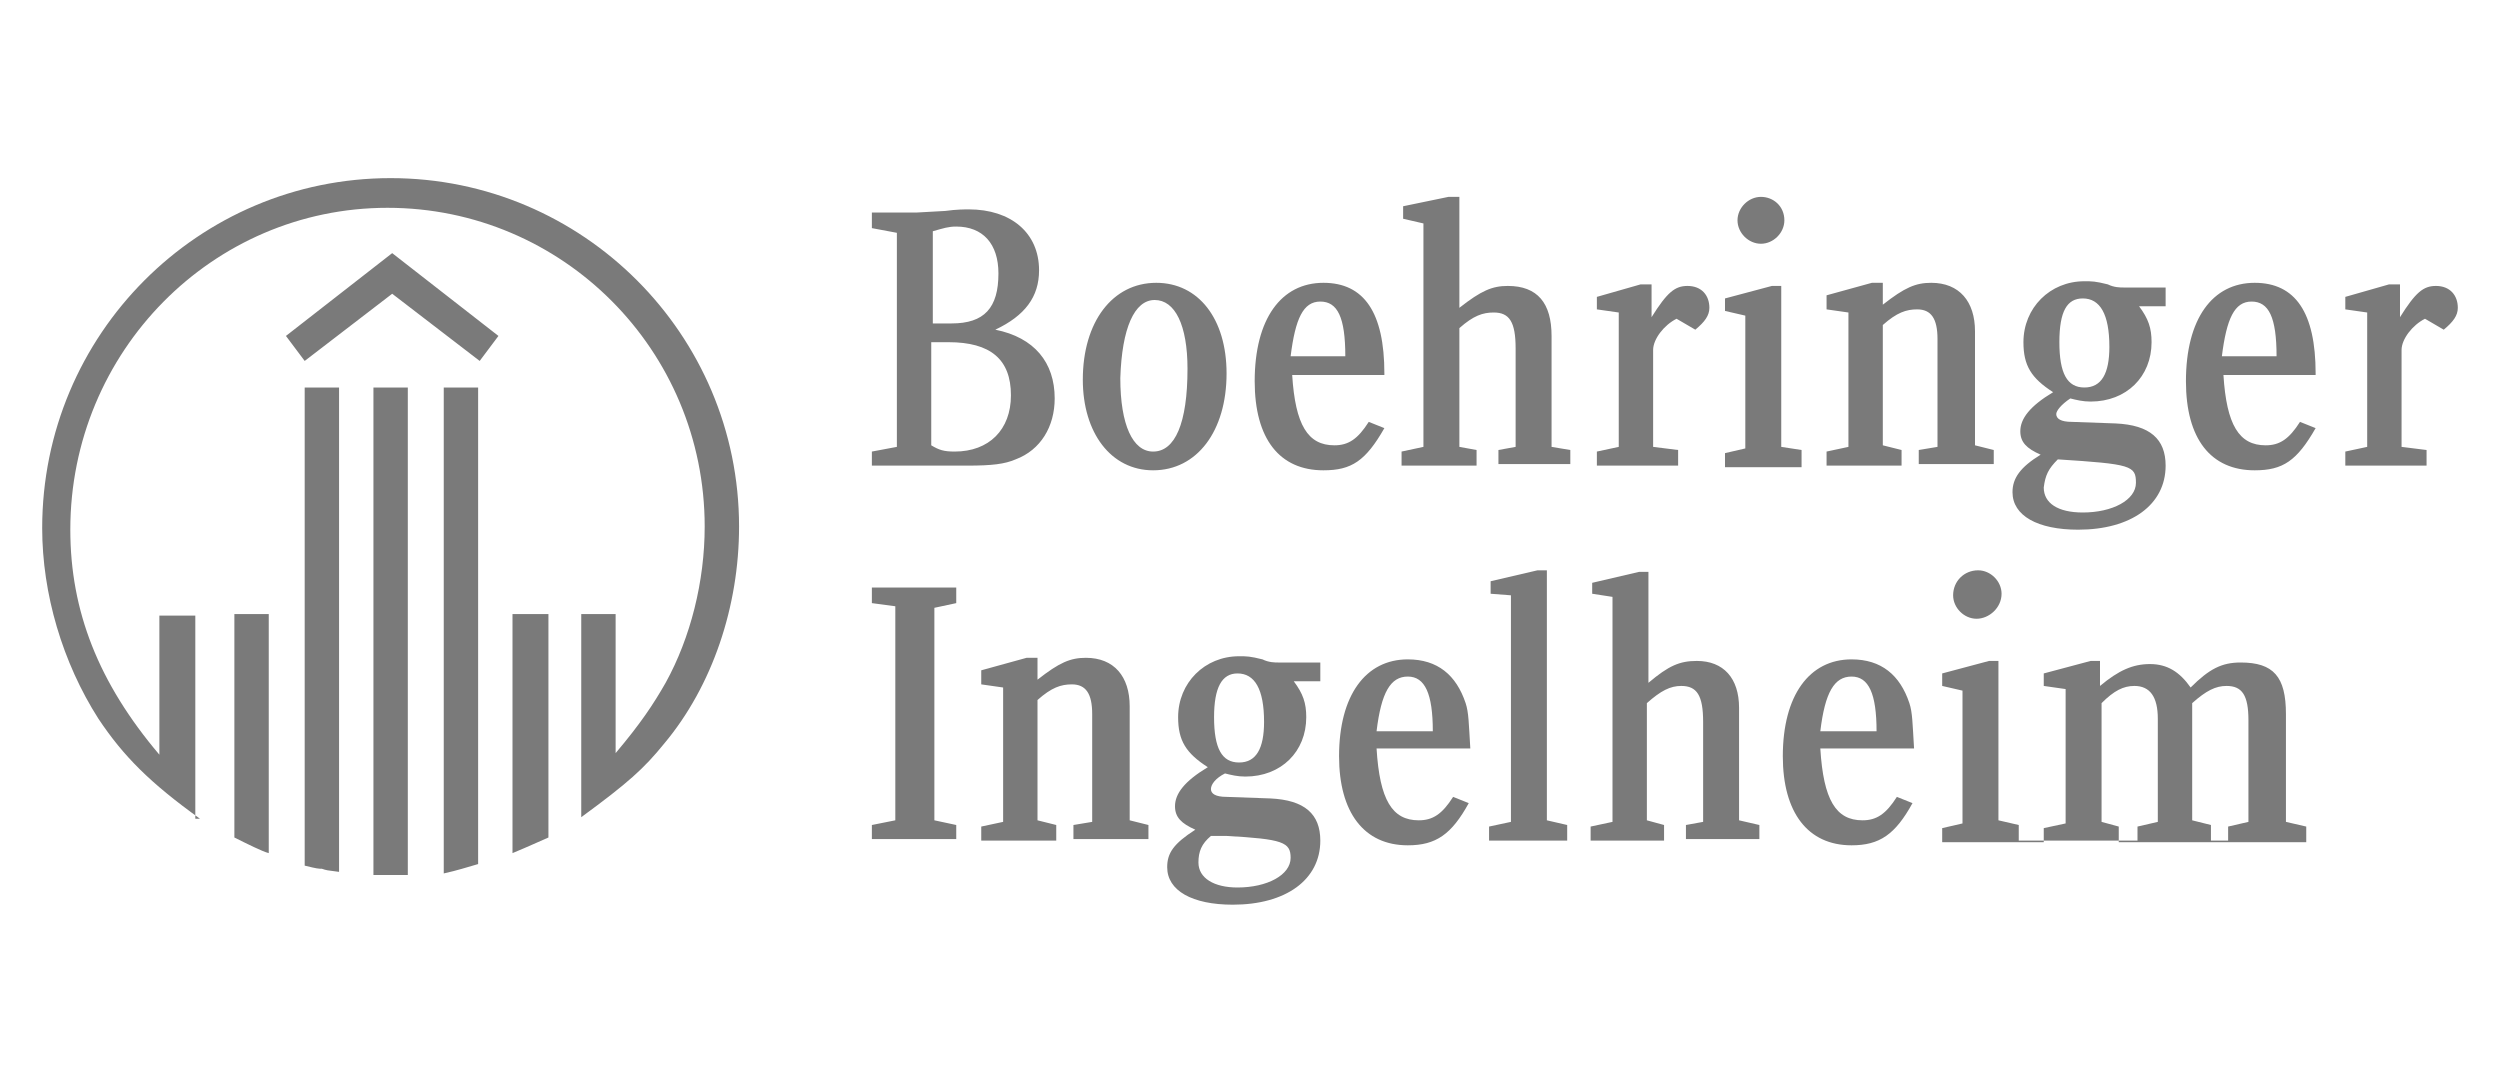 <?xml version="1.0" encoding="utf-8"?>
<!-- Generator: Adobe Illustrator 25.2.0, SVG Export Plug-In . SVG Version: 6.00 Build 0)  -->
<svg version="1.1" id="Capa_1" xmlns="http://www.w3.org/2000/svg" xmlns:xlink="http://www.w3.org/1999/xlink" x="0px" y="0px"
	 viewBox="0 0 160 69.4" style="enable-background:new 0 0 160 69.4;" xml:space="preserve">
<style type="text/css">
	.st0{opacity:0.7;}
	.st1{fill-rule:evenodd;clip-rule:evenodd;fill:#FFFFFF;}
	.st2{fill:#7A7A7A;}
	.st3{fill:#FFFFFF;}
	.st4{fill-rule:evenodd;clip-rule:evenodd;fill:#7A7A7A;}
	.st5{opacity:0.7;fill-rule:evenodd;clip-rule:evenodd;fill:#FFFFFF;}
	.st6{fill-rule:evenodd;clip-rule:evenodd;fill:none;}
	.st7{fill:#787878;}
	.st8{fill:#737372;}
	.st9{opacity:0.75;}
	.st10{fill:none;stroke:#FFFFFF;stroke-width:0.443;stroke-miterlimit:10;}
	.st11{fill:#5385A4;}
	.st12{fill:#BBCDDA;}
	.st13{fill-rule:evenodd;clip-rule:evenodd;fill:#9B9A9A;}
	.st14{fill:#9B9A9A;}
	.st15{opacity:0.36;fill:#FFFFFF;}
	.st16{fill:none;stroke:#000000;stroke-width:2.006;}
	.st17{opacity:0.3;}
	.st18{fill:none;stroke:#000000;stroke-width:2.692;}
	.st19{fill:#CE0E2D;}
	.st20{display:none;fill:url(#SVGID_1_);}
	.st21{fill:#7A7A7A;fill-opacity:0;}
	.st22{fill:none;}
	.st23{clip-path:url(#SVGID_3_);}
	.st24{fill:none;stroke:#7A7A79;stroke-width:3.279;stroke-miterlimit:8.573;}
	.st25{fill:none;stroke:#6E6E6D;stroke-width:2.051;stroke-miterlimit:8.573;}
	.st26{fill:none;stroke:#6D6D6C;stroke-width:2.051;stroke-miterlimit:8.573;}
	.st27{fill:none;stroke:#6C6C6B;stroke-width:2.051;stroke-miterlimit:8.573;}
	.st28{fill:none;stroke:#6B6C6A;stroke-width:2.051;stroke-miterlimit:8.573;}
	.st29{fill:none;stroke:#6A6A69;stroke-width:2.051;stroke-miterlimit:8.573;}
	.st30{fill:none;stroke:#686868;stroke-width:2.051;stroke-miterlimit:8.573;}
	.st31{fill:none;stroke:#676766;stroke-width:2.051;stroke-miterlimit:8.573;}
	.st32{fill:none;stroke:#666665;stroke-width:2.051;stroke-miterlimit:8.573;}
	.st33{fill:none;stroke:#666664;stroke-width:2.051;stroke-miterlimit:8.573;}
	.st34{fill:none;stroke:#646463;stroke-width:2.051;stroke-miterlimit:8.573;}
	.st35{fill:none;stroke:#636262;stroke-width:2.051;stroke-miterlimit:8.573;}
	.st36{fill:none;stroke:#626161;stroke-width:2.051;stroke-miterlimit:8.573;}
	.st37{fill:none;stroke:#222121;stroke-width:2.051;stroke-miterlimit:8.573;}
	.st38{fill:none;stroke:#202020;stroke-width:2.051;stroke-miterlimit:8.573;}
	.st39{fill:none;stroke:#1F1F1E;stroke-width:2.051;stroke-miterlimit:8.573;}
	.st40{fill:none;stroke:#1E1E1D;stroke-width:2.051;stroke-miterlimit:8.573;}
	.st41{fill:none;stroke:#1D1D1C;stroke-width:2.051;stroke-miterlimit:8.573;}
	.st42{fill:none;stroke:#1C1B1B;stroke-width:2.051;stroke-miterlimit:8.573;}
	.st43{fill:none;stroke:#1A1A19;stroke-width:2.051;stroke-miterlimit:8.573;}
	.st44{fill:none;stroke:#191918;stroke-width:2.051;stroke-miterlimit:8.573;}
	.st45{fill:none;stroke:#161617;stroke-width:2.051;stroke-miterlimit:8.573;}
	.st46{fill:none;stroke:#151615;stroke-width:2.051;stroke-miterlimit:8.573;}
	.st47{fill:none;stroke:#141414;stroke-width:2.051;stroke-miterlimit:8.573;}
	.st48{fill:none;stroke:#7A7A79;stroke-width:2.051;stroke-miterlimit:8.573;}
	.st49{fill:none;stroke:#79797A;stroke-width:2.051;stroke-miterlimit:8.573;}
	.st50{fill:none;stroke:#7A7A78;stroke-width:2.051;stroke-miterlimit:8.573;}
	.st51{fill:none;stroke:#797879;stroke-width:2.051;stroke-miterlimit:8.573;}
	.st52{fill:none;stroke:#787977;stroke-width:2.051;stroke-miterlimit:8.573;}
	.st53{fill:none;stroke:#787877;stroke-width:2.051;stroke-miterlimit:8.573;}
	.st54{fill:none;stroke:#767676;stroke-width:2.051;stroke-miterlimit:8.573;}
	.st55{fill:none;stroke:#777676;stroke-width:2.051;stroke-miterlimit:8.573;}
	.st56{fill:none;stroke:#757575;stroke-width:2.051;stroke-miterlimit:8.573;}
	.st57{fill:none;stroke:#747574;stroke-width:2.051;stroke-miterlimit:8.573;}
	.st58{fill:none;stroke:#747473;stroke-width:2.051;stroke-miterlimit:8.573;}
	.st59{fill:none;stroke:#737373;stroke-width:2.051;stroke-miterlimit:8.573;}
	.st60{fill:none;stroke:#737372;stroke-width:2.051;stroke-miterlimit:8.573;}
	.st61{fill:none;stroke:#727270;stroke-width:2.051;stroke-miterlimit:8.573;}
	.st62{fill:none;stroke:#717171;stroke-width:2.051;stroke-miterlimit:8.573;}
	.st63{fill:none;stroke:#717170;stroke-width:2.051;stroke-miterlimit:8.573;}
	.st64{fill:none;stroke:#707070;stroke-width:2.051;stroke-miterlimit:8.573;}
	.st65{fill:none;stroke:#70706F;stroke-width:2.051;stroke-miterlimit:8.573;}
	.st66{fill:none;stroke:#6F6F6E;stroke-width:2.051;stroke-miterlimit:8.573;}
	.st67{fill:none;stroke:#686867;stroke-width:2.051;stroke-miterlimit:8.573;}
	.st68{fill:none;stroke:#656464;stroke-width:2.051;stroke-miterlimit:8.573;}
	.st69{fill:none;stroke:#646362;stroke-width:2.051;stroke-miterlimit:8.573;}
	.st70{fill:none;stroke:#60605F;stroke-width:2.051;stroke-miterlimit:8.573;}
	.st71{fill:none;stroke:#5E5E5D;stroke-width:2.051;stroke-miterlimit:8.573;}
	.st72{fill:none;stroke:#5E5D5C;stroke-width:2.051;stroke-miterlimit:8.573;}
	.st73{fill:none;stroke:#5C5B5A;stroke-width:2.051;stroke-miterlimit:8.573;}
	.st74{fill:none;stroke:#595958;stroke-width:2.051;stroke-miterlimit:8.573;}
	.st75{fill:none;stroke:#585857;stroke-width:2.051;stroke-miterlimit:8.573;}
	.st76{fill:none;stroke:#565655;stroke-width:2.051;stroke-miterlimit:8.573;}
	.st77{fill:none;stroke:#545453;stroke-width:2.051;stroke-miterlimit:8.573;}
	.st78{fill:none;stroke:#545252;stroke-width:2.051;stroke-miterlimit:8.573;}
	.st79{fill:none;stroke:#515150;stroke-width:2.051;stroke-miterlimit:8.573;}
	.st80{fill:none;stroke:#4F4F4E;stroke-width:2.051;stroke-miterlimit:8.573;}
	.st81{fill:none;stroke:#4D4D4C;stroke-width:2.051;stroke-miterlimit:8.573;}
	.st82{fill:none;stroke:#4B4B4A;stroke-width:2.051;stroke-miterlimit:8.573;}
	.st83{fill:none;stroke:#4A4A49;stroke-width:2.051;stroke-miterlimit:8.573;}
	.st84{fill:none;stroke:#484847;stroke-width:2.051;stroke-miterlimit:8.573;}
	.st85{fill:none;stroke:#464545;stroke-width:2.051;stroke-miterlimit:8.573;}
	.st86{fill:none;stroke:#454344;stroke-width:2.051;stroke-miterlimit:8.573;}
	.st87{fill:none;stroke:#434342;stroke-width:2.051;stroke-miterlimit:8.573;}
	.st88{fill:none;stroke:#40403F;stroke-width:2.051;stroke-miterlimit:8.573;}
	.st89{fill:none;stroke:#3E3E3D;stroke-width:2.051;stroke-miterlimit:8.573;}
	.st90{fill:none;stroke:#3D3D3B;stroke-width:2.051;stroke-miterlimit:8.573;}
	.st91{fill:none;stroke:#3A3A39;stroke-width:2.051;stroke-miterlimit:8.573;}
	.st92{fill:none;stroke:#383837;stroke-width:2.051;stroke-miterlimit:8.573;}
	.st93{fill:none;stroke:#373635;stroke-width:2.051;stroke-miterlimit:8.573;}
	.st94{fill:none;stroke:#353534;stroke-width:2.051;stroke-miterlimit:8.573;}
	.st95{fill:none;stroke:#343332;stroke-width:2.051;stroke-miterlimit:8.573;}
	.st96{fill:none;stroke:#313130;stroke-width:2.051;stroke-miterlimit:8.573;}
	.st97{fill:none;stroke:#2D2E2D;stroke-width:2.051;stroke-miterlimit:8.573;}
	.st98{fill:none;stroke:#292A29;stroke-width:2.051;stroke-miterlimit:8.573;}
	.st99{fill:none;stroke:#252524;stroke-width:2.051;stroke-miterlimit:8.573;}
	.st100{fill:none;stroke:#212120;stroke-width:2.051;stroke-miterlimit:8.573;}
	.st101{fill:none;stroke:#181819;stroke-width:2.051;stroke-miterlimit:8.573;}
	.st102{fill:none;stroke:#131312;stroke-width:2.051;stroke-miterlimit:8.573;}
	.st103{fill:none;stroke:#121212;stroke-width:2.051;stroke-miterlimit:8.573;}
	.st104{fill:none;stroke:#111111;stroke-width:2.051;stroke-miterlimit:8.573;}
	.st105{fill:none;stroke:#101010;stroke-width:2.051;stroke-miterlimit:8.573;}
	.st106{fill:none;stroke:#0F0F0F;stroke-width:2.051;stroke-miterlimit:8.573;}
	.st107{fill:none;stroke:#0D0E0E;stroke-width:2.051;stroke-miterlimit:8.573;}
	.st108{fill:none;stroke:#0D0E0D;stroke-width:2.051;stroke-miterlimit:8.573;}
	.st109{fill:none;stroke:#0C0D0D;stroke-width:2.051;stroke-miterlimit:8.573;}
	.st110{fill:none;stroke:#0C0C0C;stroke-width:2.051;stroke-miterlimit:8.573;}
	.st111{fill:none;stroke:#0B0C0C;stroke-width:2.051;stroke-miterlimit:8.573;}
	.st112{fill:none;stroke:#0A0B0B;stroke-width:2.051;stroke-miterlimit:8.573;}
	.st113{fill:none;stroke:#090A0A;stroke-width:2.051;stroke-miterlimit:8.573;}
	.st114{fill:none;stroke:#090909;stroke-width:2.051;stroke-miterlimit:8.573;}
	.st115{fill:none;stroke:#080809;stroke-width:2.051;stroke-miterlimit:8.573;}
	.st116{fill:none;stroke:#070708;stroke-width:2.051;stroke-miterlimit:8.573;}
	.st117{fill:none;stroke:#060607;stroke-width:2.051;stroke-miterlimit:8.573;}
	.st118{fill:none;stroke:#050606;stroke-width:2.051;stroke-miterlimit:8.573;}
	.st119{fill:none;stroke:#040505;stroke-width:2.051;stroke-miterlimit:8.573;}
	.st120{fill:none;stroke:#030405;stroke-width:2.051;stroke-miterlimit:8.573;}
	.st121{fill:none;stroke:#030304;stroke-width:2.051;stroke-miterlimit:8.573;}
	.st122{fill:none;stroke:#020303;stroke-width:2.051;stroke-miterlimit:8.573;}
	.st123{fill:none;stroke:#020203;stroke-width:2.051;stroke-miterlimit:8.573;}
	.st124{fill:none;stroke:#525251;stroke-width:2.051;stroke-miterlimit:8.573;}
	.st125{fill:none;stroke:#444444;stroke-width:2.051;stroke-miterlimit:8.573;}
	.st126{fill:none;stroke:#403F3E;stroke-width:2.051;stroke-miterlimit:8.573;}
	.st127{fill:none;stroke:#383736;stroke-width:2.051;stroke-miterlimit:8.573;}
	.st128{fill:none;stroke:#343433;stroke-width:2.051;stroke-miterlimit:8.573;}
	.st129{fill:none;stroke:#333231;stroke-width:2.051;stroke-miterlimit:8.573;}
	.st130{fill:none;stroke:#272726;stroke-width:2.051;stroke-miterlimit:8.573;}
	.st131{fill:none;stroke:#5F5F5E;stroke-width:2.051;stroke-miterlimit:8.573;}
	.st132{fill:none;stroke:#5C5C5B;stroke-width:2.051;stroke-miterlimit:8.573;}
	.st133{fill:none;stroke:#5B5A5A;stroke-width:2.051;stroke-miterlimit:8.573;}
	.st134{fill:none;stroke:#575756;stroke-width:2.051;stroke-miterlimit:8.573;}
	.st135{fill:none;stroke:#565555;stroke-width:2.051;stroke-miterlimit:8.573;}
	.st136{clip-path:url(#SVGID_5_);}
	.st137{fill:none;stroke:#0E0F0E;stroke-width:2.051;stroke-miterlimit:8.573;}
	.st138{fill:none;stroke:#111110;stroke-width:2.051;stroke-miterlimit:8.573;}
	.st139{fill:none;stroke:#030404;stroke-width:2.051;stroke-miterlimit:8.573;}
	.st140{fill:none;stroke:#2B2B2A;stroke-width:2.051;stroke-miterlimit:8.573;}
	.st141{fill:none;stroke:#323231;stroke-width:2.051;stroke-miterlimit:8.573;}
	.st142{fill:none;stroke:#393938;stroke-width:2.051;stroke-miterlimit:8.573;}
	.st143{fill:none;stroke:#3E3D3C;stroke-width:2.051;stroke-miterlimit:8.573;}
	.st144{fill:none;stroke:#424141;stroke-width:2.051;stroke-miterlimit:8.573;}
	.st145{fill:none;stroke:#494948;stroke-width:2.051;stroke-miterlimit:8.573;}
	.st146{clip-path:url(#SVGID_7_);}
	.st147{fill:none;stroke:#020203;stroke-width:4.1;stroke-miterlimit:8.573;}
	.st148{fill:none;stroke:#545353;stroke-width:2.051;stroke-miterlimit:8.573;}
	.st149{fill:none;stroke:#535352;stroke-width:2.051;stroke-miterlimit:8.573;}
	.st150{fill:none;stroke:#4B4A4A;stroke-width:2.051;stroke-miterlimit:8.573;}
	.st151{fill:none;stroke:#30302F;stroke-width:2.051;stroke-miterlimit:8.573;}
	.st152{clip-path:url(#SVGID_9_);}
	.st153{fill:none;stroke:#545453;stroke-width:4.1;stroke-miterlimit:8.573;}
	.st154{fill:none;stroke:#7A7A79;stroke-width:4.1;stroke-miterlimit:8.573;}
	.st155{fill:none;stroke:#616160;stroke-width:2.051;stroke-miterlimit:8.573;}
	.st156{fill:none;stroke:#636363;stroke-width:2.051;stroke-miterlimit:8.573;}
	.st157{fill:none;stroke:#696968;stroke-width:2.051;stroke-miterlimit:8.573;}
	.st158{fill:none;stroke:#6B6B6B;stroke-width:2.051;stroke-miterlimit:8.573;}
	.st159{fill:none;stroke:#777778;stroke-width:2.051;stroke-miterlimit:8.573;}
	.st160{clip-path:url(#SVGID_11_);}
	.st161{fill:none;stroke:#141414;stroke-width:3.279;stroke-miterlimit:8.573;}
	.st162{fill:none;stroke:#242423;stroke-width:2.051;stroke-miterlimit:8.573;}
	.st163{fill:none;stroke:#363635;stroke-width:2.051;stroke-miterlimit:8.573;}
	.st164{fill:none;stroke:#3C3B3B;stroke-width:2.051;stroke-miterlimit:8.573;}
	.st165{fill:none;stroke:#474647;stroke-width:2.051;stroke-miterlimit:8.573;}
	.st166{fill:none;stroke:#504F4F;stroke-width:2.051;stroke-miterlimit:8.573;}
	.st167{fill:none;stroke:#555553;stroke-width:2.051;stroke-miterlimit:8.573;}
	.st168{fill:none;stroke:#5A5959;stroke-width:2.051;stroke-miterlimit:8.573;}
	.st169{fill:none;stroke:#5F5E5E;stroke-width:2.051;stroke-miterlimit:8.573;}
	.st170{fill:none;stroke:#666565;stroke-width:2.051;stroke-miterlimit:8.573;}
	.st171{fill:none;stroke:#6A6A6A;stroke-width:2.051;stroke-miterlimit:8.573;}
	.st172{fill:none;stroke:#302F2E;stroke-width:2.051;stroke-miterlimit:8.573;}
	.st173{fill:none;stroke:#444443;stroke-width:2.051;stroke-miterlimit:8.573;}
	.st174{fill:none;stroke:#4C4C4B;stroke-width:2.051;stroke-miterlimit:8.573;}
	.st175{fill:none;stroke:#575656;stroke-width:2.051;stroke-miterlimit:8.573;}
	.st176{fill:none;stroke:#5D5D5D;stroke-width:2.051;stroke-miterlimit:8.573;}
	.st177{fill:none;stroke:#747474;stroke-width:2.051;stroke-miterlimit:8.573;}
	.st178{fill:none;stroke:#777877;stroke-width:2.051;stroke-miterlimit:8.573;}
	.st179{clip-path:url(#SVGID_13_);}
	.st180{fill:none;stroke:#020203;stroke-width:6.149;stroke-miterlimit:8.573;}
	.st181{fill:none;stroke:#7A7A79;stroke-width:6.149;stroke-miterlimit:8.573;}
	.st182{fill:none;stroke:#141414;stroke-width:6.149;stroke-miterlimit:8.573;}
	.st183{fill:none;stroke:#151515;stroke-width:2.051;stroke-miterlimit:8.573;}
	.st184{fill:none;stroke:#1E1E1E;stroke-width:2.051;stroke-miterlimit:8.573;}
	.st185{fill:none;stroke:#2B2B2B;stroke-width:2.051;stroke-miterlimit:8.573;}
	.st186{fill:none;stroke:#3B3B3A;stroke-width:2.051;stroke-miterlimit:8.573;}
	.st187{fill:none;stroke:#434241;stroke-width:2.051;stroke-miterlimit:8.573;}
	.st188{fill:none;stroke:#494748;stroke-width:2.051;stroke-miterlimit:8.573;}
	.st189{fill:none;stroke:#4C4B4B;stroke-width:2.051;stroke-miterlimit:8.573;}
	.st190{fill:none;stroke:#4F4F4D;stroke-width:2.051;stroke-miterlimit:8.573;}
	.st191{fill:none;stroke:#555454;stroke-width:2.051;stroke-miterlimit:8.573;}
	.st192{fill:none;stroke:#595757;stroke-width:2.051;stroke-miterlimit:8.573;}
	.st193{fill:none;stroke:#626262;stroke-width:2.051;stroke-miterlimit:8.573;}
	.st194{fill:none;stroke:#6D6D6D;stroke-width:2.051;stroke-miterlimit:8.573;}
	.st195{fill:none;stroke:#151415;stroke-width:6.019;stroke-miterlimit:8.573;}
	.st196{fill:none;stroke:#151515;stroke-width:5.886;stroke-miterlimit:8.573;}
	.st197{fill:none;stroke:#161617;stroke-width:5.753;stroke-miterlimit:8.573;}
	.st198{fill:none;stroke:#171717;stroke-width:5.622;stroke-miterlimit:8.573;}
	.st199{fill:none;stroke:#191918;stroke-width:5.489;stroke-miterlimit:8.573;}
	.st200{fill:none;stroke:#1A1A19;stroke-width:5.356;stroke-miterlimit:8.573;}
	.st201{fill:none;stroke:#1A1B1A;stroke-width:5.226;stroke-miterlimit:8.573;}
	.st202{fill:none;stroke:#1C1C1B;stroke-width:5.093;stroke-miterlimit:8.573;}
	.st203{fill:none;stroke:#1D1D1C;stroke-width:4.96;stroke-miterlimit:8.573;}
	.st204{fill:none;stroke:#1D1D1D;stroke-width:4.827;stroke-miterlimit:8.573;}
	.st205{fill:none;stroke:#1E1E1E;stroke-width:4.696;stroke-miterlimit:8.573;}
	.st206{fill:none;stroke:#1F1F1E;stroke-width:4.563;stroke-miterlimit:8.573;}
	.st207{fill:none;stroke:#20201E;stroke-width:4.43;stroke-miterlimit:8.573;}
	.st208{fill:none;stroke:#202020;stroke-width:4.3;stroke-miterlimit:8.573;}
	.st209{fill:none;stroke:#20201F;stroke-width:4.167;stroke-miterlimit:8.573;}
	.st210{fill:none;stroke:#212120;stroke-width:4.034;stroke-miterlimit:8.573;}
	.st211{fill:none;stroke:#222221;stroke-width:3.901;stroke-miterlimit:8.573;}
	.st212{fill:none;stroke:#222222;stroke-width:3.77;stroke-miterlimit:8.573;}
	.st213{fill:none;stroke:#232322;stroke-width:3.637;stroke-miterlimit:8.573;}
	.st214{fill:none;stroke:#242423;stroke-width:3.504;stroke-miterlimit:8.573;}
	.st215{fill:none;stroke:#252424;stroke-width:3.374;stroke-miterlimit:8.573;}
	.st216{fill:none;stroke:#252524;stroke-width:3.241;stroke-miterlimit:8.573;}
	.st217{fill:none;stroke:#262625;stroke-width:3.108;stroke-miterlimit:8.573;}
	.st218{fill:none;stroke:#272726;stroke-width:2.977;stroke-miterlimit:8.573;}
	.st219{fill:none;stroke:#292928;stroke-width:2.844;stroke-miterlimit:8.573;}
	.st220{fill:none;stroke:#292928;stroke-width:2.711;stroke-miterlimit:8.573;}
	.st221{fill:none;stroke:#292A29;stroke-width:2.579;stroke-miterlimit:8.573;}
	.st222{fill:none;stroke:#2B2B2A;stroke-width:2.448;stroke-miterlimit:8.573;}
	.st223{fill:none;stroke:#2B2B2A;stroke-width:2.315;stroke-miterlimit:8.573;}
	.st224{fill:none;stroke:#2B2B2B;stroke-width:2.182;stroke-miterlimit:8.573;}
	.st225{fill:none;stroke:#2C2C2C;stroke-width:2.051;stroke-miterlimit:8.573;}
	.st226{fill:none;stroke:#333332;stroke-width:2.051;stroke-miterlimit:8.573;}
	.st227{fill:none;stroke:#363534;stroke-width:2.051;stroke-miterlimit:8.573;}
	.st228{fill:none;stroke:#404040;stroke-width:2.051;stroke-miterlimit:8.573;}
	.st229{fill:none;stroke:#474746;stroke-width:2.051;stroke-miterlimit:8.573;}
	.st230{fill:none;stroke:#4E4E4D;stroke-width:2.051;stroke-miterlimit:8.573;}
	.st231{fill:none;stroke:#666666;stroke-width:2.051;stroke-miterlimit:8.573;}
	.st232{fill:none;stroke:#515151;stroke-width:2.051;stroke-miterlimit:8.573;}
	.st233{fill:none;stroke:#222221;stroke-width:2.051;stroke-miterlimit:8.573;}
	.st234{fill:none;stroke:#1D1C1C;stroke-width:2.051;stroke-miterlimit:8.573;}
	.st235{fill:none;stroke:#797878;stroke-width:2.051;stroke-miterlimit:8.573;}
	.st236{fill:none;stroke:#727272;stroke-width:2.051;stroke-miterlimit:8.573;}
	.st237{fill:none;stroke:#656565;stroke-width:2.051;stroke-miterlimit:8.573;}
	.st238{fill:none;stroke:#626261;stroke-width:2.051;stroke-miterlimit:8.573;}
	.st239{fill:none;stroke:#50504F;stroke-width:2.051;stroke-miterlimit:8.573;}
	.st240{fill:none;stroke:#4F4E4D;stroke-width:2.051;stroke-miterlimit:8.573;}
	.st241{fill:none;stroke:#434141;stroke-width:2.051;stroke-miterlimit:8.573;}
	.st242{fill:none;stroke:#353433;stroke-width:2.051;stroke-miterlimit:8.573;}
	.st243{fill:none;stroke:#262625;stroke-width:2.051;stroke-miterlimit:8.573;}
	.st244{fill:none;stroke:#232322;stroke-width:2.051;stroke-miterlimit:8.573;}
	.st245{fill:none;stroke:#20201E;stroke-width:2.051;stroke-miterlimit:8.573;}
	.st246{fill:none;stroke:#050607;stroke-width:2.051;stroke-miterlimit:8.573;}
	.st247{fill:none;stroke:#292928;stroke-width:2.051;stroke-miterlimit:8.573;}
	.st248{fill:none;stroke:#3A3938;stroke-width:2.051;stroke-miterlimit:8.573;}
	.st249{fill:none;stroke:#737473;stroke-width:2.051;stroke-miterlimit:8.573;}
	.st250{clip-path:url(#SVGID_15_);}
	.st251{fill:#E5E7E8;}
	.st252{fill-rule:evenodd;clip-rule:evenodd;fill:#E30615;}
	.st253{filter:url(#Adobe_OpacityMaskFilter);}
	.st254{mask:url(#SVGID_16_);}
	.st255{fill:#C6C6C6;}
	.st256{fill:#FFFFFE;}
	.st257{fill:#6E7071;}
	.st258{fill:#6D7071;}
	.st259{fill:#6E6F70;}
</style>
<g>
	<path class="st4" d="M12.8,52.4c-3.2-2.3-4.9-4-6.5-6.4C4,42.4,2.7,38,2.7,33.8c0-12.4,10-22.4,22.3-22.4c12.3,0,22.3,10,22.3,22.3
		c0,5.1-1.7,10.2-4.8,13.9c-1.3,1.6-2.3,2.5-5.3,4.7V39.3h2.2v8.9c1.6-1.9,2.4-3.1,3.2-4.5c1.6-2.9,2.5-6.5,2.5-10
		c0-11.3-9.1-20.4-20.3-20.4c-11.2,0-20.3,9.2-20.3,20.6c0,5.2,1.8,9.8,5.7,14.4v-8.9h2.3V52.4L12.8,52.4z M17.2,54.6
		c-0.4-0.1-1.4-0.6-2.2-1V39.3h2.2V54.6L17.2,54.6z M21.7,55.8c-0.8-0.1-0.8-0.1-1.1-0.2c-0.2,0-0.3,0-1.1-0.2V24.8h2.2V55.8
		L21.7,55.8z M26.1,56c-0.3,0-0.4,0-0.9,0c-0.7,0-0.9,0-1.3,0V24.8h2.2V56L26.1,56z M30.6,55.3c-0.7,0.2-1.3,0.4-2.2,0.6V24.8h2.2
		V55.3L30.6,55.3z M30.7,23.1l-5.6-4.3l-5.6,4.3l-1.2-1.6l6.8-5.3l6.8,5.3L30.7,23.1L30.7,23.1z M35.1,53.6c-0.7,0.3-1.1,0.5-2.3,1
		V39.3h2.3V53.6L35.1,53.6z"/>
	<path class="st4" d="M59.7,20.8v-6c0.7-0.2,1-0.3,1.5-0.3c1.7,0,2.7,1.1,2.7,3c0,2.2-0.9,3.2-3,3.2H59.7L59.7,20.8z M58.7,13.6
		h-2.9v1l1.6,0.3v13.7l-1.6,0.3v0.9h2.7c0.5,0,1.1,0,1.9,0h1.5c1.6,0,2.4-0.1,3.1-0.4c1.6-0.6,2.5-2.1,2.5-3.9
		c0-2.3-1.3-3.9-3.8-4.4c1.9-0.9,2.8-2.1,2.8-3.8c0-2.4-1.8-3.9-4.5-3.9c-0.2,0-0.8,0-1.5,0.1L58.7,13.6L58.7,13.6z M59.7,21.9h1
		c2.7,0,4,1.1,4,3.4c0,2.2-1.4,3.6-3.6,3.6c-0.7,0-1-0.1-1.5-0.4V21.9L59.7,21.9z M74,18.1c-2.8,0-4.7,2.5-4.7,6.2
		c0,3.4,1.8,5.8,4.5,5.8c2.8,0,4.7-2.5,4.7-6.2C78.5,20.4,76.7,18.1,74,18.1L74,18.1z M73.9,19.2c1.3,0,2.1,1.6,2.1,4.4
		c0,3.5-0.8,5.3-2.2,5.3c-1.3,0-2.1-1.7-2.1-4.7C71.8,21,72.6,19.2,73.9,19.2L73.9,19.2z M88.6,23.9c0-3.9-1.3-5.8-3.9-5.8
		c-2.7,0-4.4,2.3-4.4,6.3c0,3.7,1.6,5.7,4.4,5.7c1.8,0,2.7-0.6,3.9-2.7l-1-0.4c-0.7,1.1-1.3,1.5-2.2,1.5c-1.7,0-2.5-1.3-2.7-4.5
		H88.6L88.6,23.9z M82.6,22.8c0.3-2.4,0.8-3.5,1.9-3.5c1.1,0,1.6,1,1.6,3.5H82.6L82.6,22.8z M61.2,53.8v-1l-1.4-0.3V38.9l1.4-0.3v-1
		h-5.4v1l1.5,0.2v13.7l-1.5,0.3v0.9H61.2L61.2,53.8z M73.5,53.8v-1l-1.2-0.3v-7.3c0-1.9-1-3.1-2.8-3.1c-1,0-1.7,0.3-3.1,1.4v-1.4
		h-0.7l-2.9,0.8v0.9l1.4,0.2v8.6l-1.4,0.3v0.9h4.8v-1l-1.2-0.3v-7.7c0.9-0.8,1.5-1,2.2-1c0.9,0,1.3,0.6,1.3,1.9v6.9l-1.2,0.2v0.9
		H73.5L73.5,53.8z M84.5,43.8v-1.4l-1.9,0h-0.4c-0.2,0-0.4,0-0.4,0c-0.2,0-0.6,0-1-0.2c-0.8-0.2-1-0.2-1.5-0.2
		c-2.2,0-3.9,1.7-3.9,3.9c0,1.5,0.5,2.3,1.9,3.2c-1.5,0.9-2.1,1.7-2.1,2.5c0,0.7,0.4,1.1,1.3,1.5c-1.4,0.9-1.8,1.5-1.8,2.4
		c0,1.5,1.6,2.4,4.2,2.4c3.4,0,5.6-1.6,5.6-4.1c0-1.7-1-2.6-3.2-2.7l-2.8-0.1c-0.7,0-1-0.2-1-0.5c0-0.3,0.3-0.7,0.9-1
		c0.4,0.1,0.8,0.2,1.3,0.2c2.3,0,3.9-1.6,3.9-3.8c0-0.9-0.2-1.5-0.8-2.3H84.5L84.5,43.8z M79.2,43.1c1.1,0,1.7,1,1.7,3.1
		c0,1.7-0.5,2.6-1.6,2.6c-1.1,0-1.6-0.9-1.6-2.9C77.7,44,78.2,43.1,79.2,43.1L79.2,43.1z M78.5,53.5c3.6,0.2,4.1,0.4,4.1,1.4
		c0,1.1-1.5,1.9-3.4,1.9c-1.5,0-2.5-0.6-2.5-1.6c0-0.7,0.2-1.2,0.8-1.7L78.5,53.5L78.5,53.5z"/>
	<path class="st4" d="M88.1,46.8c0.3-2.5,0.9-3.5,2-3.5c1.1,0,1.6,1.1,1.6,3.5H88.1L88.1,46.8z M100.5,29.8v-1l-1.2-0.2v-7.1
		c0-2.1-0.9-3.2-2.8-3.2c-1,0-1.7,0.3-3.1,1.4v-7.1h-0.7l-2.9,0.6V14l1.3,0.3v14.3l-1.4,0.3v0.9h4.8v-1l-1.1-0.2V21
		c0.9-0.8,1.5-1,2.2-1c1,0,1.4,0.6,1.4,2.3v6.3l-1.1,0.2v0.9H100.5L100.5,29.8z M105.7,18.2H105l-2.8,0.8v0.8l1.4,0.2v8.6l-1.4,0.3
		v0.9h5.2v-1l-1.6-0.2v-6.2c0-0.7,0.7-1.6,1.5-2l1.2,0.7c0.6-0.5,0.9-0.9,0.9-1.4c0-0.8-0.5-1.4-1.4-1.4c-0.8,0-1.3,0.4-2.3,2V18.2
		L105.7,18.2z M112.7,12.6c-0.8,0-1.5,0.7-1.5,1.5c0,0.8,0.7,1.5,1.5,1.5c0.8,0,1.5-0.7,1.5-1.5C114.2,13.2,113.5,12.6,112.7,12.6
		L112.7,12.6z M115.3,29.8v-1l-1.3-0.2V18.3h-0.6l-3,0.8v0.8l1.3,0.3v8.5l-1.3,0.3v0.9H115.3L115.3,29.8z M94.1,47.9
		c-0.1-1.6-0.1-2.3-0.3-2.9c-0.6-1.8-1.8-2.8-3.7-2.8c-2.7,0-4.4,2.3-4.4,6.2c0,3.6,1.6,5.7,4.4,5.7c1.8,0,2.8-0.7,3.9-2.7l-1-0.4
		c-0.7,1.1-1.3,1.5-2.2,1.5c-1.7,0-2.5-1.3-2.7-4.6H94.1L94.1,47.9z M100.3,53.8v-1l-1.3-0.3v-16h-0.6l-3,0.7V38l1.3,0.1v14.5
		l-1.4,0.3v0.9H100.3L100.3,53.8z M112.6,53.8v-1l-1.3-0.3v-7.2c0-1.9-1-3-2.7-3c-1.1,0-1.8,0.3-3.1,1.4v-7.1h-0.6l-3,0.7V38
		l1.3,0.2v14.4l-1.4,0.3v0.9h4.7v-1l-1.1-0.3V45c0.9-0.8,1.5-1.1,2.2-1.1c1,0,1.4,0.6,1.4,2.3v6.4l-1.1,0.2v0.9H112.6L112.6,53.8z
		 M122.5,47.9c-0.1-1.6-0.1-2.3-0.3-2.9c-0.6-1.8-1.8-2.8-3.7-2.8c-2.7,0-4.4,2.3-4.4,6.2c0,3.6,1.6,5.7,4.4,5.7
		c1.8,0,2.8-0.7,3.9-2.7l-1-0.4c-0.7,1.1-1.3,1.5-2.2,1.5c-1.7,0-2.5-1.3-2.7-4.6H122.5L122.5,47.9z M116.5,46.8
		c0.3-2.5,0.9-3.5,2-3.5c1.1,0,1.6,1.1,1.6,3.5H116.5L116.5,46.8z"/>
	<path class="st4" d="M133.3,19.1c1.1,0,1.7,1,1.7,3.1c0,1.7-0.5,2.6-1.6,2.6c-1.1,0-1.6-0.9-1.6-2.9
		C131.8,19.9,132.3,19.1,133.3,19.1L133.3,19.1z M127.6,29.8v-1l-1.2-0.3v-7.3c0-1.9-1-3.1-2.8-3.1c-1,0-1.7,0.3-3.1,1.4v-1.4h-0.7
		l-2.9,0.8v0.9l1.4,0.2v8.6l-1.4,0.3v0.9h4.8v-1l-1.2-0.3v-7.7c0.9-0.8,1.5-1,2.2-1c0.9,0,1.3,0.6,1.3,1.9v6.9l-1.2,0.2v0.9H127.6
		L127.6,29.8z M138.6,19.8v-1.4l-1.9,0h-0.4c-0.2,0-0.4,0-0.4,0c-0.2,0-0.6,0-1-0.2c-0.8-0.2-1-0.2-1.5-0.2c-2.2,0-3.9,1.7-3.9,3.9
		c0,1.5,0.5,2.3,1.9,3.2c-1.5,0.9-2.1,1.7-2.1,2.5c0,0.7,0.4,1.1,1.3,1.5c-1.3,0.8-1.8,1.5-1.8,2.4c0,1.5,1.6,2.4,4.2,2.4
		c3.4,0,5.6-1.6,5.6-4.1c0-1.7-1-2.6-3.2-2.7l-2.8-0.1c-0.7,0-1-0.2-1-0.5c0-0.2,0.3-0.6,0.9-1c0.4,0.1,0.8,0.2,1.3,0.2
		c2.3,0,3.9-1.6,3.9-3.8c0-0.9-0.2-1.5-0.8-2.3H138.6L138.6,19.8z M131.7,29.4c4.7,0.3,5,0.4,5,1.5c0,1.1-1.5,1.9-3.4,1.9
		c-1.6,0-2.5-0.6-2.5-1.6C130.9,30.4,131.1,30,131.7,29.4L131.7,29.4z M148.2,23.9c0-3.9-1.3-5.8-3.9-5.8c-2.7,0-4.4,2.3-4.4,6.3
		c0,3.7,1.6,5.7,4.4,5.7c1.8,0,2.7-0.6,3.9-2.7l-1-0.4c-0.7,1.1-1.3,1.5-2.2,1.5c-1.7,0-2.5-1.3-2.7-4.5H148.2L148.2,23.9z
		 M142.2,22.8c0.3-2.4,0.8-3.5,1.9-3.5c1.1,0,1.6,1,1.6,3.5H142.2L142.2,22.8z M153.6,18.2h-0.7l-2.8,0.8v0.8l1.4,0.2v8.6l-1.4,0.3
		v0.9h5.2v-1l-1.6-0.2v-6.2c0-0.7,0.7-1.6,1.5-2l1.2,0.7c0.6-0.5,0.9-0.9,0.9-1.4c0-0.8-0.5-1.4-1.4-1.4c-0.8,0-1.3,0.4-2.3,2V18.2
		L153.6,18.2z M126.6,36.5c-0.9,0-1.6,0.7-1.6,1.6c0,0.8,0.7,1.5,1.5,1.5c0.8,0,1.6-0.7,1.6-1.6C128.1,37.2,127.4,36.5,126.6,36.5
		L126.6,36.5z M129.2,53.8v-1l-1.3-0.3V42.3h-0.6l-3,0.8v0.8l1.3,0.3v8.5l-1.3,0.3v0.9h23.3v-1l-1.3-0.3v-6.9c0-2.4-0.8-3.3-2.9-3.3
		c-1.2,0-2,0.4-3.2,1.6c-0.7-1-1.5-1.5-2.6-1.5c-1.1,0-2,0.4-3.2,1.4v-1.6h-0.6l-3,0.8v0.8l1.4,0.2v8.6l-1.4,0.3v0.9h4.8v-1
		l-1.1-0.3V45c0.8-0.8,1.4-1.1,2.1-1.1c1,0,1.5,0.7,1.5,2.1v6.6l-1.3,0.3v0.9h4.7v-1l-1.2-0.3V45c0.9-0.8,1.5-1.1,2.2-1.1
		c1,0,1.4,0.6,1.4,2.2v6.5l-1.3,0.3v0.9h4.9H129.2L129.2,53.8z"/>
</g>
</svg>
